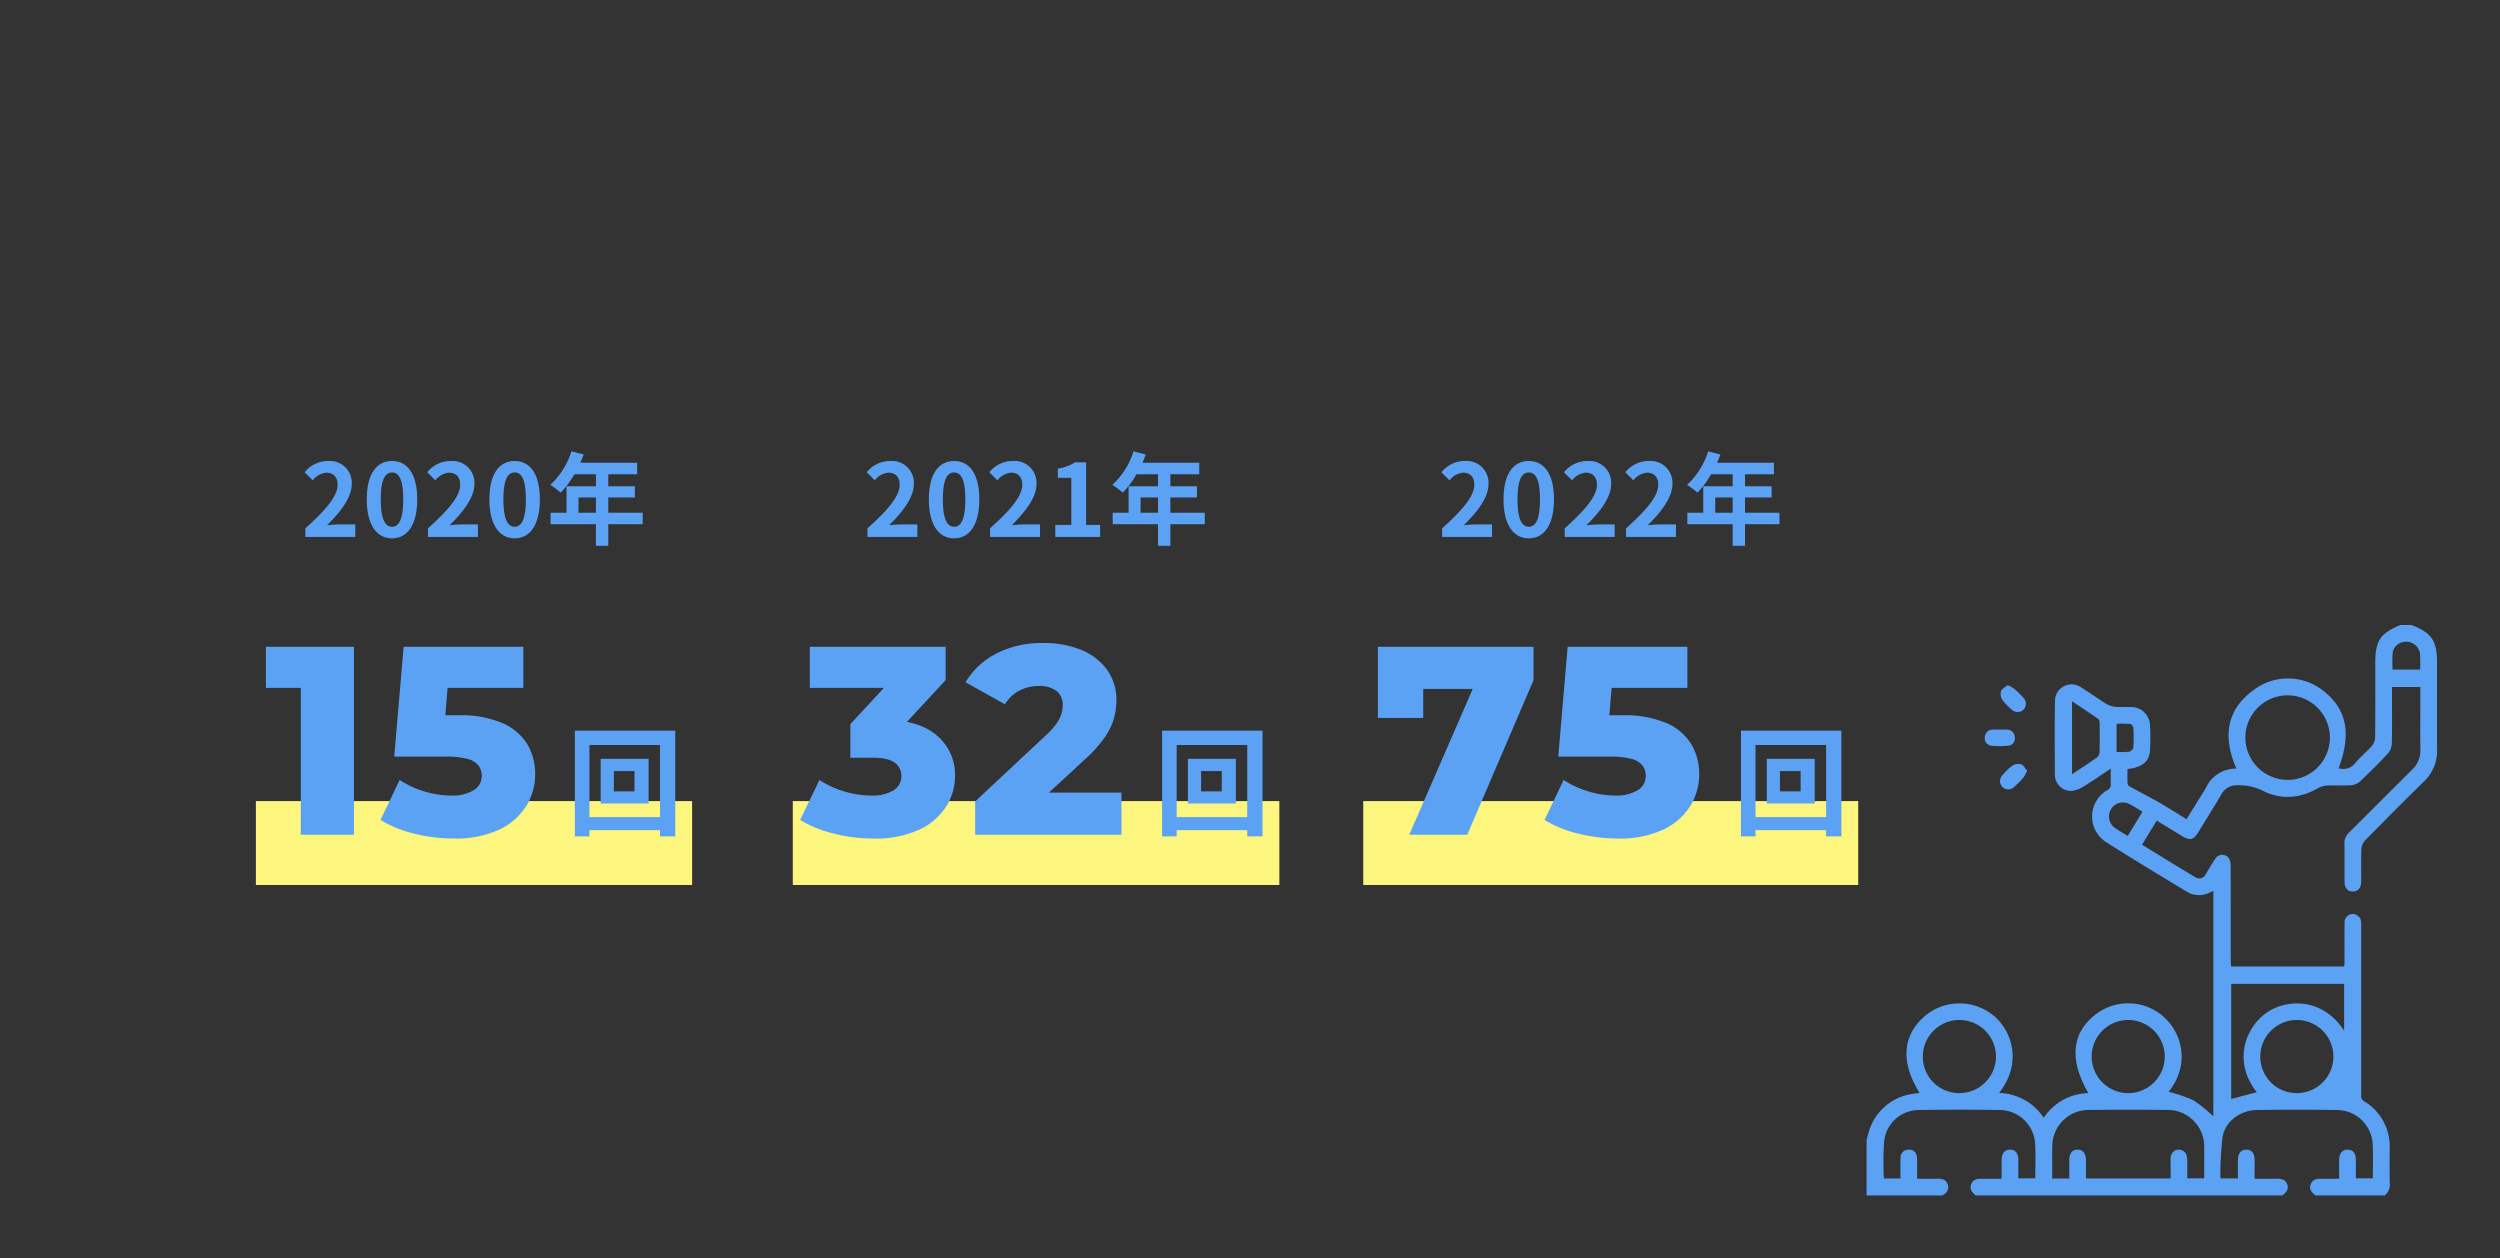 <svg xmlns="http://www.w3.org/2000/svg" width="596" height="300"><rect width="100%" height="100%" fill="#333333" stroke="none"/><defs><clipPath id="a"><path data-name="Rectangle 17016" fill="#5ba2f5" d="M0 0h136.003v136H0z"/></clipPath></defs><g data-name="Group 36188"><path data-name="Path 106942" d="M72.8 128h11.9v-2.976h-3.84c-.84 0-2.016.1-2.9.192 3.24-3.168 5.9-6.624 5.9-9.84a5.21 5.21 0 00-5.588-5.476 7.129 7.129 0 00-5.64 2.688l1.92 1.92a4.647 4.647 0 013.264-1.824c1.7 0 2.664 1.08 2.664 2.88 0 2.736-2.856 6.072-7.68 10.392zm20.664.336c3.624 0 6-3.168 6-9.288s-2.376-9.144-6-9.144-6.024 3-6.024 9.144c0 6.12 2.4 9.288 6.024 9.288zm0-2.76c-1.536 0-2.688-1.536-2.688-6.528 0-4.968 1.152-6.408 2.688-6.408s2.664 1.44 2.664 6.408c0 4.992-1.128 6.528-2.664 6.528zm8.568 2.424h11.904v-2.976H110.1c-.84 0-2.016.1-2.9.192 3.232-3.168 5.9-6.624 5.9-9.84a5.21 5.21 0 00-5.6-5.476 7.129 7.129 0 00-5.64 2.688l1.92 1.92a4.647 4.647 0 013.264-1.824c1.7 0 2.664 1.08 2.664 2.88 0 2.736-2.856 6.072-7.68 10.392zm20.668.336c3.624 0 6-3.168 6-9.288s-2.38-9.148-6-9.148-6.024 3-6.024 9.144c-.004 6.124 2.396 9.292 6.024 9.292zm0-2.76c-1.536 0-2.688-1.536-2.688-6.528 0-4.968 1.152-6.408 2.688-6.408s2.664 1.44 2.664 6.408c-.004 4.992-1.132 6.528-2.664 6.528zm15.212-3.336v-3.648h4.152v3.648zm15.312 0h-8.208v-3.648h6.336v-2.664h-6.336v-2.856h6.884v-2.76h-13.556a15.322 15.322 0 00.792-1.968l-2.9-.744a18.508 18.508 0 01-5.04 7.992 22.088 22.088 0 012.472 1.848 21.569 21.569 0 003.264-4.368h5.136v2.856h-7.012v6.312h-3.792v2.736h10.8v5.136h2.952v-5.136h8.208z" fill="#5ba2f5"/><path data-name="Path 106948" d="M206.8 128h11.9v-2.976h-3.84c-.84 0-2.016.1-2.9.192 3.24-3.168 5.9-6.624 5.9-9.84a5.21 5.21 0 00-5.588-5.476 7.129 7.129 0 00-5.64 2.688l1.92 1.92a4.647 4.647 0 013.264-1.824c1.7 0 2.664 1.08 2.664 2.88 0 2.736-2.856 6.072-7.68 10.392zm20.664.336c3.624 0 6-3.168 6-9.288s-2.376-9.144-6-9.144-6.024 3-6.024 9.144c0 6.12 2.4 9.288 6.024 9.288zm0-2.76c-1.536 0-2.688-1.536-2.688-6.528 0-4.968 1.152-6.408 2.688-6.408s2.664 1.44 2.664 6.408c0 4.992-1.128 6.528-2.664 6.528zm8.568 2.424h11.904v-2.976H244.1c-.84 0-2.016.1-2.9.192 3.232-3.168 5.9-6.624 5.9-9.84a5.21 5.21 0 00-5.6-5.476 7.129 7.129 0 00-5.64 2.688l1.92 1.92a4.647 4.647 0 013.264-1.824c1.7 0 2.664 1.08 2.664 2.88 0 2.736-2.856 6.072-7.68 10.392zm15.552 0h10.68v-2.856h-3.336v-14.928h-2.616a11.08 11.08 0 01-4.128 1.512v2.184h3.216v11.232h-3.816zm20.328-5.76v-3.648h4.152v3.648zm15.312 0h-8.208v-3.648h6.336v-2.664h-6.336v-2.856h6.884v-2.76h-13.556a15.322 15.322 0 00.792-1.968l-2.9-.744a18.508 18.508 0 01-5.04 7.992 22.088 22.088 0 012.472 1.848 21.569 21.569 0 003.264-4.368h5.136v2.856h-7.012v6.312h-3.792v2.736h10.8v5.136h2.952v-5.136h8.208z" fill="#5ba2f5"/><path data-name="Path 106951" d="M343.8 128h11.9v-2.976h-3.84c-.84 0-2.016.1-2.9.192 3.24-3.168 5.9-6.624 5.9-9.84a5.21 5.21 0 00-5.588-5.476 7.129 7.129 0 00-5.64 2.688l1.92 1.92a4.647 4.647 0 013.264-1.824c1.7 0 2.664 1.08 2.664 2.88 0 2.736-2.856 6.072-7.68 10.392zm20.664.336c3.624 0 6-3.168 6-9.288s-2.376-9.144-6-9.144-6.024 3-6.024 9.144c0 6.12 2.4 9.288 6.024 9.288zm0-2.76c-1.536 0-2.688-1.536-2.688-6.528 0-4.968 1.152-6.408 2.688-6.408s2.664 1.44 2.664 6.408c0 4.992-1.128 6.528-2.664 6.528zm8.568 2.424h11.904v-2.976H381.1c-.84 0-2.016.1-2.9.192 3.232-3.168 5.9-6.624 5.9-9.84a5.21 5.21 0 00-5.6-5.476 7.129 7.129 0 00-5.64 2.688l1.92 1.92a4.647 4.647 0 013.264-1.824c1.7 0 2.664 1.08 2.664 2.88 0 2.736-2.856 6.072-7.68 10.392zm14.616 0h11.9v-2.976h-3.84c-.84 0-2.016.1-2.9.192 3.24-3.168 5.9-6.624 5.9-9.84a5.21 5.21 0 00-5.588-5.476 7.129 7.129 0 00-5.64 2.688l1.92 1.92a4.647 4.647 0 013.264-1.824c1.7 0 2.664 1.08 2.664 2.88 0 2.736-2.856 6.072-7.68 10.392zm21.264-5.76v-3.648h4.152v3.648zm15.312 0h-8.208v-3.648h6.336v-2.664h-6.336v-2.856h6.884v-2.76h-13.556a15.322 15.322 0 00.792-1.968l-2.9-.744a18.508 18.508 0 01-5.04 7.992 22.088 22.088 0 012.472 1.848 21.569 21.569 0 003.264-4.368h5.136v2.856h-7.012v6.312h-3.792v2.736h10.8v5.136h2.952v-5.136h8.208z" fill="#5ba2f5"/><path data-name="Path 106943" d="M61 190.981h104v20H61z" fill="#fcf57e"/><path data-name="Path 106945" d="M151.268 188.665h-4.928v-4.844h4.928zm-8.068-7.756v10.64h11.428v-10.64zm-2.684 13.888v-17.192h16.828v17.192zm-3.472-20.608v25.2h3.472v-1.484h16.828v1.484h3.64v-25.2z" fill="#5ba2f5"/><path data-name="Path 106944" d="M71.71 199v-40.256l5.44 5.248H63.394V154.2h20.992V199zm36.356.9a38.648 38.648 0 01-9.28-1.152 27.729 27.729 0 01-8.064-3.268l4.544-9.536a22.8 22.8 0 005.984 2.756 22.5 22.5 0 006.432.96 9.614 9.614 0 005.184-1.248 3.911 3.911 0 001.984-3.492 3.978 3.978 0 00-.768-2.4 4.78 4.78 0 00-2.624-1.6 19.919 19.919 0 00-5.312-.544h-12.16l2.24-26.176h28.544v9.792h-24.06l6.464-5.568-1.476 17.664-6.464-5.568h9.92a25.456 25.456 0 0110.688 1.888 12.873 12.873 0 015.888 5.056 13.852 13.852 0 011.856 7.136 14.315 14.315 0 01-2.076 7.456 15.113 15.113 0 01-6.372 5.664 24.467 24.467 0 01-11.072 2.18z" fill="#5ba2f5"/><path data-name="Path 106946" d="M189 190.981h116v20H189z" fill="#fcf57e"/><path data-name="Path 106949" d="M291.268 188.665h-4.928v-4.844h4.928zm-8.068-7.756v10.64h11.428v-10.64zm-2.684 13.888v-17.192h16.828v17.192zm-3.472-20.608v25.2h3.472v-1.484h16.828v1.484h3.64v-25.2z" fill="#5ba2f5"/><path data-name="Path 106947" d="M208.162 199.9a38.514 38.514 0 01-9.312-1.156 28.7 28.7 0 01-8.096-3.264l4.608-9.536a21.6 21.6 0 005.984 2.756 22.943 22.943 0 006.432.96 9.61 9.61 0 005.184-1.216 3.864 3.864 0 001.92-3.456 3.744 3.744 0 00-1.6-3.168q-1.6-1.184-5.248-1.184h-5.312v-8l12.032-12.996 1.216 4.352h-22.912V154.2h32.384v7.936l-12.032 12.992-6.208-3.52h3.456q8.384 0 12.7 3.744a12.164 12.164 0 014.32 9.632 13.6 13.6 0 01-2.08 7.232 15.155 15.155 0 01-6.368 5.536 24.779 24.779 0 01-11.068 2.148zm24.32-.9v-7.936l16.768-15.68a18.022 18.022 0 002.66-2.944 8.115 8.115 0 001.148-2.34 7.456 7.456 0 00.288-1.952 4.2 4.2 0 00-1.436-3.388 6.564 6.564 0 00-4.32-1.216 9.779 9.779 0 00-4.544 1.088 8.732 8.732 0 00-3.46 3.268l-9.408-5.248a18.235 18.235 0 017.232-6.788 23.5 23.5 0 0111.328-2.564 23.029 23.029 0 019.088 1.664 14.148 14.148 0 016.112 4.736 12.063 12.063 0 012.208 7.232 16.583 16.583 0 01-.576 4.32 15.265 15.265 0 01-2.208 4.548 32.284 32.284 0 01-4.832 5.344l-13.312 12.288-2.108-4.48h24.252V199z" fill="#5ba2f5"/><path data-name="Path 106950" d="M325 190.981h118v20H325z" fill="#fcf57e"/><path data-name="Path 106953" d="M429.268 188.665h-4.928v-4.844h4.928zm-8.068-7.756v10.64h11.428v-10.64zm-2.684 13.888v-17.192h16.828v17.192zm-3.472-20.608v25.2h3.472v-1.484h16.828v1.484h3.64v-25.2z" fill="#5ba2f5"/><path data-name="Path 106952" d="M335.97 199l17.472-40.128 3.392 5.376H334.11l5.184-5.824v12.736h-10.812V154.2h37.12v7.936L349.794 199zm49.6.9a38.648 38.648 0 01-9.28-1.156 27.729 27.729 0 01-8.064-3.264l4.544-9.536a22.8 22.8 0 005.984 2.756 22.5 22.5 0 006.432.96 9.614 9.614 0 005.184-1.248 3.911 3.911 0 001.984-3.488 3.978 3.978 0 00-.768-2.4 4.78 4.78 0 00-2.624-1.6 19.919 19.919 0 00-5.312-.544h-12.16l2.24-26.18h28.544v9.792H378.21l6.464-5.568-1.472 17.664-6.464-5.568h9.92a25.456 25.456 0 0110.688 1.888 12.873 12.873 0 015.888 5.056 13.852 13.852 0 011.856 7.136 14.315 14.315 0 01-2.08 7.456 15.113 15.113 0 01-6.368 5.664 24.467 24.467 0 01-11.072 2.18z" fill="#5ba2f5"/><g data-name="Group 33926"><g data-name="Group 33925" clip-path="url(#a)" fill="#5ba2f5" transform="translate(444.997 149)"><path data-name="Path 97425" d="M0 122.719c.132-.457.276-.911.393-1.372a12.673 12.673 0 0110.685-9.577c.507-.069 1.013-.153 1.553-.235-4.588-7.3-4.1-13.76 1.349-18.381a12.793 12.793 0 0116.568.2c4.127 3.626 6.611 11.112 1.029 18.2a13.24 13.24 0 0110.652 5.914 13.131 13.131 0 0110.644-5.868c-4.563-7.83-4-14.229 1.551-18.623a12.719 12.719 0 0116.653.665c3.906 3.632 6.248 10.905.936 17.641a34.1 34.1 0 015.838 2 33.674 33.674 0 014.818 3.857V63.42c-.255.1-.565.22-.864.357a5.557 5.557 0 01-5.465-.2c-6.425-3.9-12.881-7.763-19.22-11.8a7.253 7.253 0 01.259-12.406 1.416 1.416 0 00.837-1.445c-.055-1.135-.015-2.275-.015-3.681-2.29 1.52-4.342 2.955-6.474 4.259a6.665 6.665 0 01-2.79 1.039 3.808 3.808 0 01-4.037-3.719c-.057-5.975-.093-11.953.013-17.927a3.959 3.959 0 016.187-3.055c2.072 1.272 4.038 2.718 6.107 3.994a5.2 5.2 0 002.2.676c1.23.112 2.479-.011 3.715.051a4.458 4.458 0 014.434 4.264 46.065 46.065 0 010 6.1c-.182 2.67-1.879 4.02-5.366 4.42 0 1.118-.025 2.258.02 3.4a.982.982 0 00.42.7c2.35 1.3 4.747 2.511 7.076 3.844 2.182 1.249 4.3 2.616 6.571 4.009.976-1.581 1.921-3.108 2.863-4.637.6-.979 1.245-1.937 1.8-2.945a7.865 7.865 0 017.219-4.489c-3.514-8.051-2.24-14.852 5.435-19.626a13.6 13.6 0 0115.852 1.544c5.109 4.34 6.081 9.98 3.082 18a3.6 3.6 0 003.957-1.228c1.184-1.423 2.658-2.6 3.886-3.994a3.461 3.461 0 00.863-2.05c.066-5.931.035-11.863.035-17.795 0-5.327 1.12-7.029 5.974-9.08h2.656c4.82 1.868 6.093 3.746 6.093 8.991 0 6.906-.033 13.812.016 20.717a10.044 10.044 0 01-3.145 7.6q-7.1 6.985-14.07 14.1a3.342 3.342 0 00-.835 2.047c-.1 2.564-.024 5.134-.045 7.7-.012 1.549-.785 2.409-2.061 2.376-1.229-.031-1.9-.841-1.912-2.362-.013-3.01.034-6.021-.024-9.031a3.425 3.425 0 011.13-2.689c5-4.954 9.947-9.962 14.955-14.908a6.275 6.275 0 002.026-4.843c-.064-3.319-.017-6.64-.017-9.96v-4.959h-6.757v1.481c0 3.984.048 7.969-.04 11.952a3.857 3.857 0 01-.877 2.361c-2.167 2.334-4.435 4.58-6.752 6.767a3.6 3.6 0 01-2.1.86c-1.9.118-3.807-.013-5.707.068a4.768 4.768 0 00-2.085.594c-4.347 2.481-8.875 2.913-13.312.614a12.5 12.5 0 00-5.937-1.26 4.1 4.1 0 00-3.9 2.226c-1.778 3.008-3.631 5.971-5.461 8.947-1.157 1.881-2 2.076-3.9.918l-6.011-3.677-3.516 5.746c4.333 2.651 8.532 5.26 12.779 7.787a1.663 1.663 0 002.393-.729c.769-1.241 1.486-2.517 2.318-3.713a1.911 1.911 0 013.371.149 4.411 4.411 0 01.283 1.807c.018 7.393.01 14.785.015 22.178 0 .51.043 1.02.067 1.546h26.976c.03-.375.074-.674.075-.973.006-3.143-.013-6.286.017-9.429a1.951 1.951 0 011.927-2.1 2.034 2.034 0 012.024 2.031c.033.4.012.8.012 1.195v39.709c0 .643-.082 1.212.668 1.686a12.554 12.554 0 016.124 11.356c-.012 2.7-.043 5.4.017 8.1a3.365 3.365 0 01-1.203 3.024h-16.469c-.879-.669-1.642-1.4-1.178-2.651.455-1.22 1.476-1.369 2.608-1.341 1.357.034 2.715.008 4.183.008 0-1.647-.022-3.142.006-4.636.027-1.455.79-2.3 2-2.3 1.233 0 1.947.821 1.966 2.31s0 2.987 0 4.524h4.05c0-2.71.105-5.323-.023-7.924a8.561 8.561 0 00-8.6-8.365q-9.489-.138-18.982 0c-4 .053-7.595 2.695-8.224 6.456a81.746 81.746 0 00-.518 9.845h4.183c0-1.545-.02-3 .005-4.456.028-1.568.775-2.415 2.052-2.389 1.227.024 1.9.83 1.92 2.353.019 1.49 0 2.981 0 4.582 1.84 0 3.514.028 5.186-.01 1.14-.025 2.164.141 2.6 1.354.446 1.235-.294 1.993-1.208 2.64H26.032c-.808-.72-1.576-1.462-1.082-2.7.487-1.219 1.521-1.314 2.637-1.293 1.492.029 2.984.007 4.605.007 0-1.54-.009-2.945 0-4.348.014-1.7.7-2.577 1.989-2.589 1.309-.012 1.978.838 1.989 2.553.009 1.441 0 2.883 0 4.291h4.039c0-2.784.144-5.485-.032-8.164a8.516 8.516 0 00-8.545-8.133q-9.487-.147-18.979 0a8.383 8.383 0 00-8.478 7.453 77.076 77.076 0 00-.065 8.865h3.969c0-1.7-.055-3.331.019-4.954a1.826 1.826 0 011.836-1.9 1.78 1.78 0 012 1.381 6.154 6.154 0 01.106 1.581c.013 1.3 0 2.606 0 3.964 1.737 0 3.24.03 4.741-.01 1.149-.03 2.176.167 2.568 1.391s-.28 2.018-1.285 2.6H0v-13.276m48.323 9.244c0-1.561-.007-2.973 0-4.384.01-1.622.664-2.466 1.915-2.5 1.311-.034 2.049.852 2.063 2.51.013 1.443 0 2.887 0 4.354H72.48c0-1.7-.019-3.321.007-4.947a1.947 1.947 0 013.72-.776 4.437 4.437 0 01.235 1.554c.031 1.394.01 2.788.01 4.139h4.038c0-2.534.017-4.966 0-7.4a8.7 8.7 0 00-8.786-8.9q-9.362-.1-18.725 0a8.64 8.64 0 00-8.7 8.566c-.052 1.282-.019 2.567-.021 3.851v3.929zm51.935-95.037A10.078 10.078 0 1090.294 26.8a10.121 10.121 0 009.964 10.126m13.588 59.8V85.56H86.925V113l6.09-1.619c-5.7-7.221-2.795-15.231 2.17-18.823 4.743-3.431 13.447-3.887 18.661 4.172m-11.215 14.87a8.716 8.716 0 10-8.775-8.746 8.682 8.682 0 008.775 8.746m-80.525 0a8.718 8.718 0 10-8.7-8.671 8.672 8.672 0 008.7 8.671m40.308 0a8.716 8.716 0 10-8.766-8.6 8.746 8.746 0 008.766 8.6M48.976 18.182v17.4c2.1-1.4 4.061-2.659 5.962-4.011a1.834 1.834 0 00.6-1.3c.06-2.249.039-4.5.016-6.752 0-.371-.039-.918-.271-1.082-2.036-1.433-4.121-2.8-6.3-4.258m16.8 26.346c-1.175-.7-2.163-1.369-3.225-1.889a3.332 3.332 0 00-3.468 5.649c.978.73 2.063 1.316 3.162 2.005l3.531-5.764m66.179-33.9a35.139 35.139 0 00-.026-3.749A3.287 3.287 0 00128.787 4a3.2 3.2 0 00-3.355 2.434 30.146 30.146 0 00-.041 4.2zM59.6 30.259a19.807 19.807 0 003-.048 1.489 1.489 0 00.991-1.012 36.649 36.649 0 00.012-4.613c-.019-.357-.44-.956-.727-.988a29.806 29.806 0 00-3.276-.048z"/><path data-name="Path 97426" d="M31.793 24.935c.575 0 1.153-.038 1.725.008a1.8 1.8 0 011.8 1.773 1.706 1.706 0 01-1.478 2.036 18.7 18.7 0 01-4.086.022 1.728 1.728 0 01-1.562-1.983 1.83 1.83 0 011.874-1.853c.573-.036 1.15-.006 1.725 0"/><path data-name="Path 97427" d="M38.274 34.712a8.526 8.526 0 01-.834 1.6 27.61 27.61 0 01-2.239 2.261 1.959 1.959 0 01-2.85 0 1.98 1.98 0 01.037-2.756 14.4 14.4 0 012.371-2.3 2.617 2.617 0 012.044-.319c.581.2.966.97 1.47 1.526"/><path data-name="Path 97428" d="M33.652 14.337a9.432 9.432 0 011.571.878 28.289 28.289 0 012.164 2.147 1.976 1.976 0 11-2.776 2.814 14.487 14.487 0 01-2.293-2.378 2.583 2.583 0 01-.259-2.062c.219-.572 1.013-.924 1.588-1.4"/></g></g></g></svg>